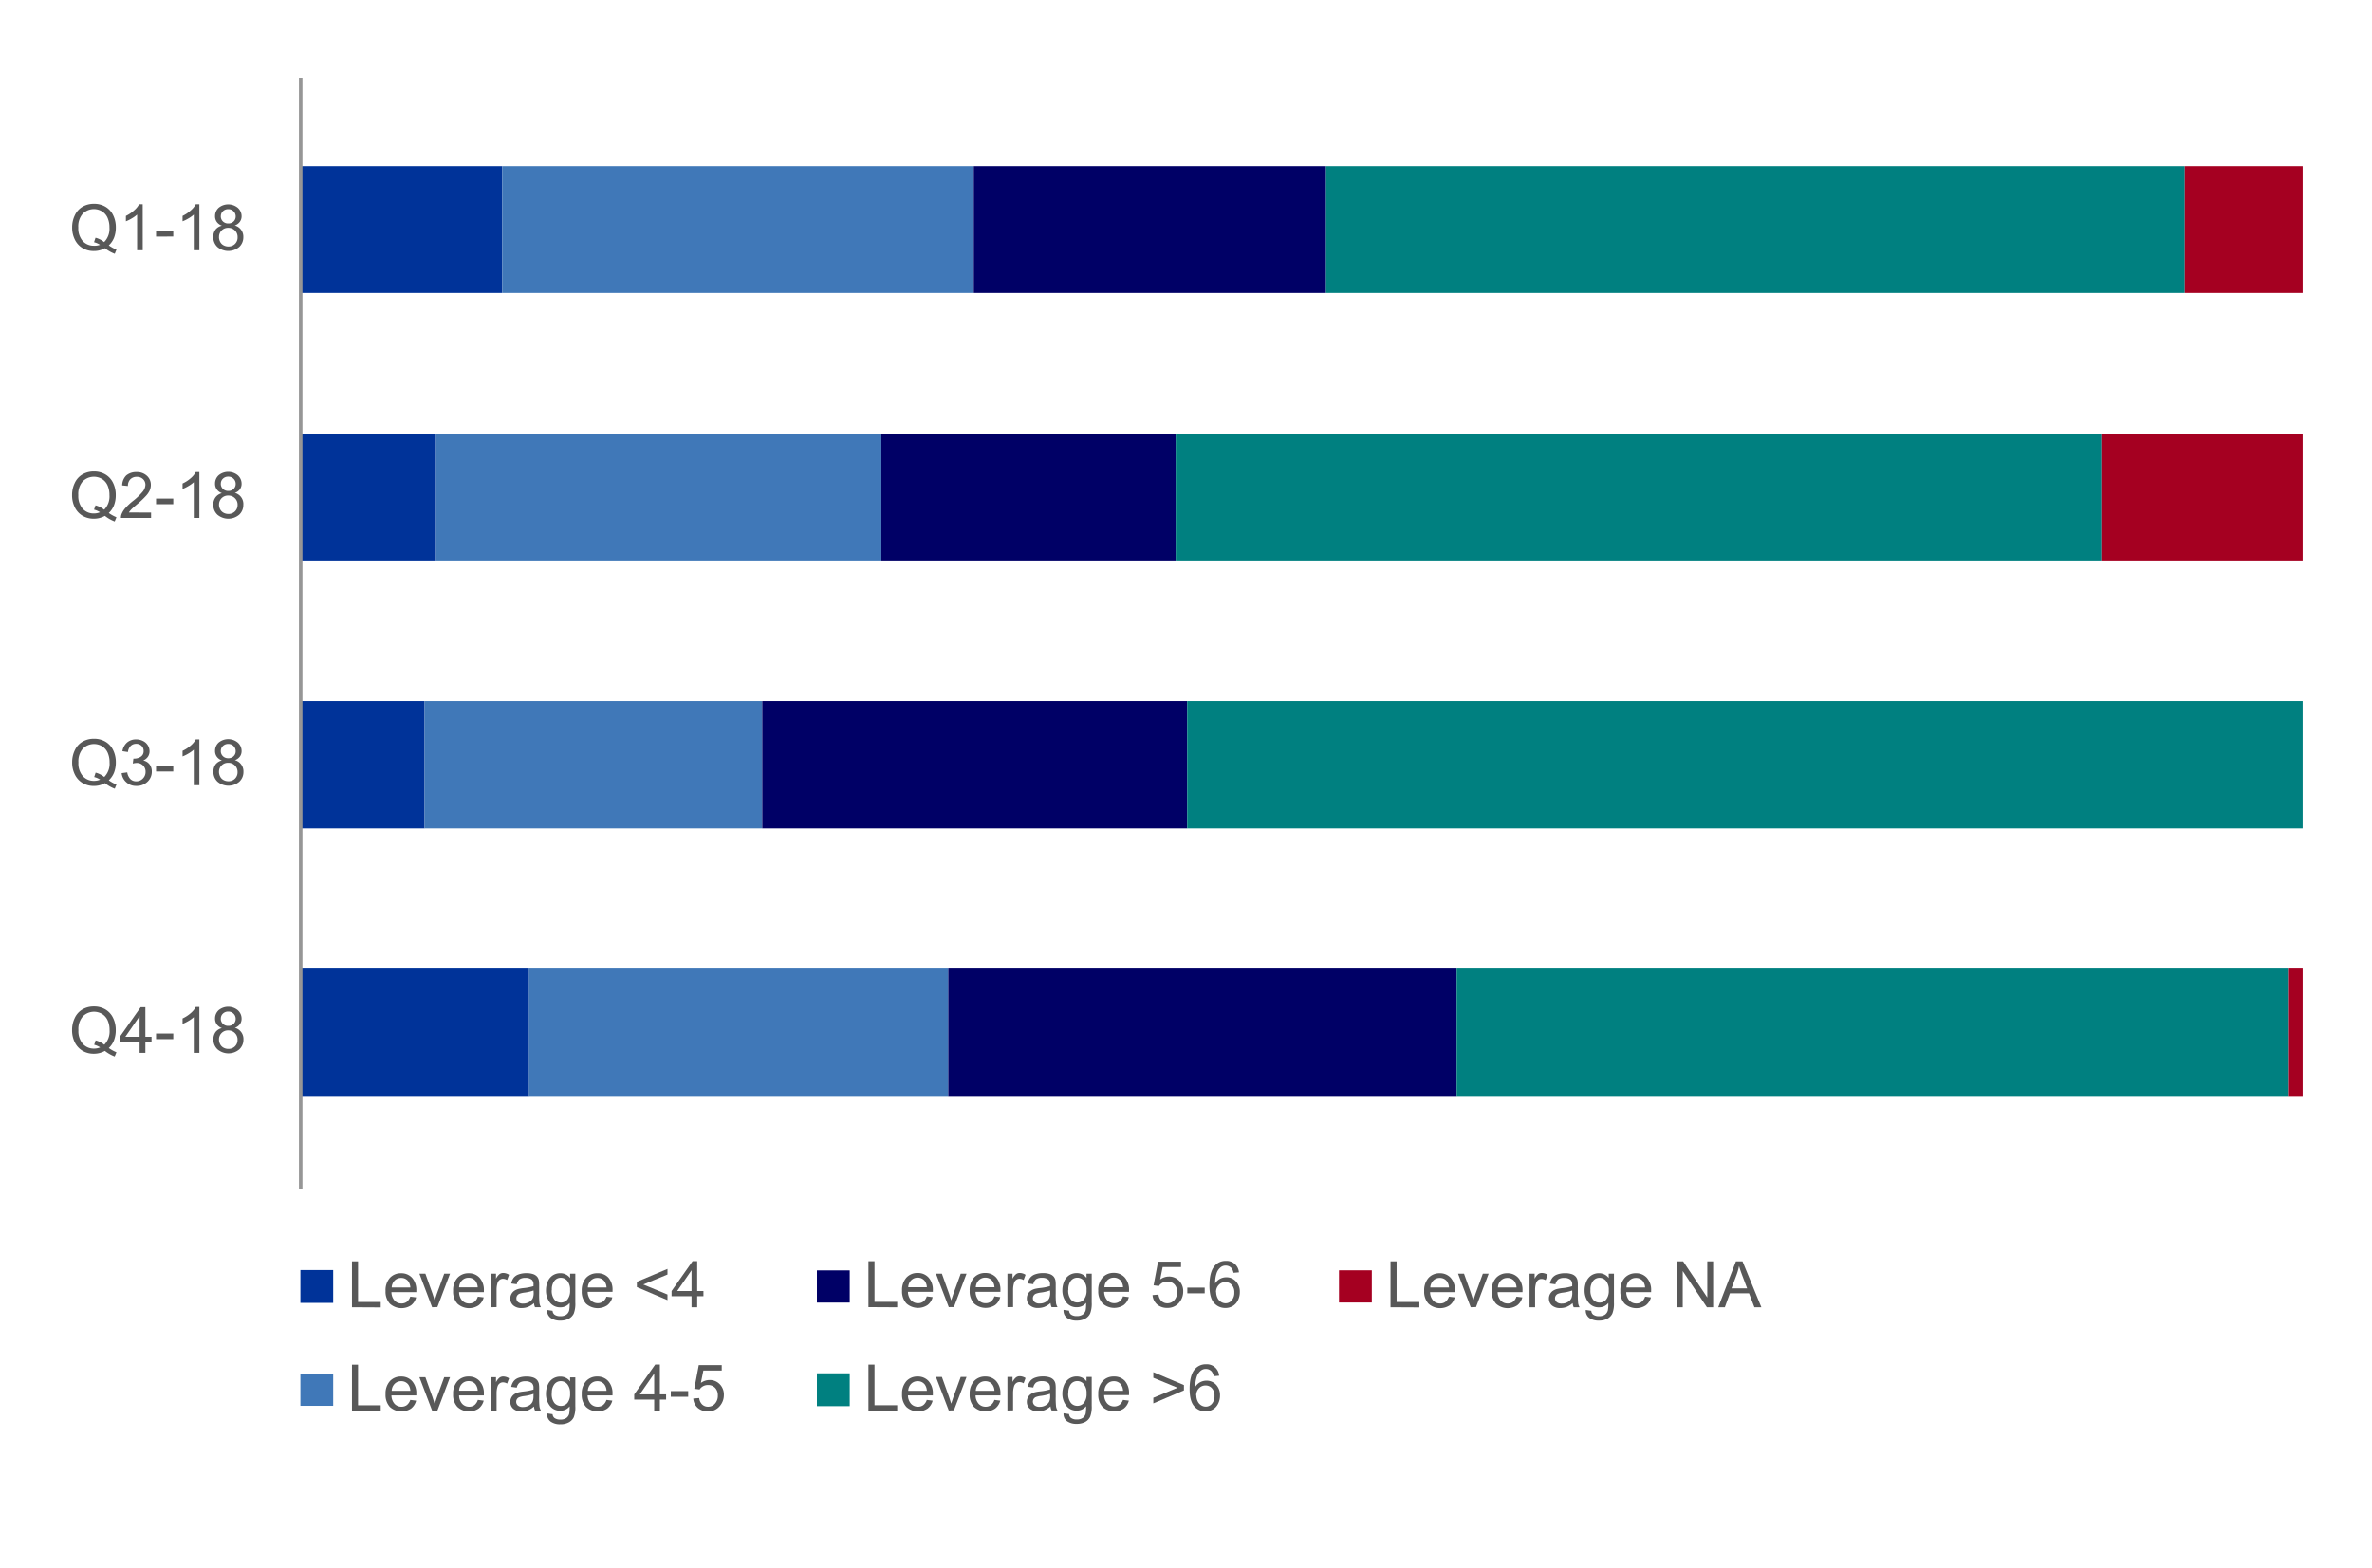 <svg xmlns="http://www.w3.org/2000/svg" viewBox="0 0 620 410"><defs><style>.a,.g{fill:#039;}.a,.c,.d,.e,.f{fill-rule:evenodd;}.b{fill:#585858;}.c,.h{fill:#4078b8;}.d,.i{fill:#006;}.e,.j{fill:teal;}.f,.k{fill:#a50021;}.l{fill:none;stroke:#969696;stroke-linejoin:round;stroke-width:0.92px;}</style></defs><title>leverage_charts</title><polygon class="a" points="78.52 332.05 87.09 332.05 87.09 340.63 78.52 340.63 78.52 332.05 78.52 332.05"/><path class="b" d="M92,341.77v-12h1.59v10.62h5.93v1.42Z"/><path class="b" d="M107.24,339l1.53.19a3.73,3.73,0,0,1-1.34,2.08,4.53,4.53,0,0,1-5.53-.44,4.61,4.61,0,0,1-1.12-3.31,4.82,4.82,0,0,1,1.13-3.42,3.84,3.84,0,0,1,2.94-1.21,3.73,3.73,0,0,1,2.86,1.19,4.73,4.73,0,0,1,1.11,3.35c0,.09,0,.22,0,.39h-6.5a3.35,3.35,0,0,0,.81,2.2,2.42,2.42,0,0,0,1.82.76,2.27,2.27,0,0,0,1.39-.43A2.84,2.84,0,0,0,107.24,339Zm-4.85-2.39h4.87a3,3,0,0,0-.56-1.65,2.27,2.27,0,0,0-1.83-.85,2.35,2.35,0,0,0-1.71.68A2.7,2.7,0,0,0,102.39,336.57Z"/><path class="b" d="M112.95,341.77,109.63,333h1.56l1.87,5.22q.3.85.56,1.76.2-.69.55-1.66l1.94-5.32h1.52l-3.3,8.72Z"/><path class="b" d="M124.9,339l1.53.19a3.73,3.73,0,0,1-1.34,2.08,4.53,4.53,0,0,1-5.53-.44,4.61,4.61,0,0,1-1.12-3.31,4.82,4.82,0,0,1,1.13-3.42,3.84,3.84,0,0,1,2.94-1.21,3.73,3.73,0,0,1,2.86,1.19,4.73,4.73,0,0,1,1.11,3.35c0,.09,0,.22,0,.39H120a3.35,3.35,0,0,0,.81,2.2,2.42,2.42,0,0,0,1.82.76,2.27,2.27,0,0,0,1.39-.43A2.84,2.84,0,0,0,124.9,339ZM120,336.57h4.87a3,3,0,0,0-.56-1.65,2.27,2.27,0,0,0-1.83-.85,2.35,2.35,0,0,0-1.71.68A2.7,2.7,0,0,0,120,336.57Z"/><path class="b" d="M128.32,341.77V333h1.33v1.32a3.61,3.61,0,0,1,.94-1.22,1.64,1.64,0,0,1,.95-.29,2.88,2.88,0,0,1,1.52.48l-.51,1.37a2.11,2.11,0,0,0-1.08-.32,1.41,1.41,0,0,0-.87.29,1.58,1.58,0,0,0-.55.81,5.76,5.76,0,0,0-.25,1.72v4.57Z"/><path class="b" d="M139.58,340.69a5.49,5.49,0,0,1-1.58,1,4.55,4.55,0,0,1-1.63.29,3.17,3.17,0,0,1-2.21-.7,2.32,2.32,0,0,1-.77-1.79,2.38,2.38,0,0,1,.29-1.17,2.41,2.41,0,0,1,.76-.85,3.61,3.61,0,0,1,1.06-.48,10.7,10.7,0,0,1,1.31-.22,13.6,13.6,0,0,0,2.64-.51q0-.3,0-.39a1.63,1.63,0,0,0-.42-1.27,2.47,2.47,0,0,0-1.68-.5,2.61,2.61,0,0,0-1.54.37,2.23,2.23,0,0,0-.73,1.29l-1.45-.2a3.58,3.58,0,0,1,.65-1.5,2.84,2.84,0,0,1,1.31-.88,5.83,5.83,0,0,1,2-.31,5.22,5.22,0,0,1,1.81.26,2.39,2.39,0,0,1,1,.66,2.33,2.33,0,0,1,.46,1,8.32,8.32,0,0,1,.07,1.36v2a20.9,20.9,0,0,0,.09,2.61,3.28,3.28,0,0,0,.37,1h-1.54A3.14,3.14,0,0,1,139.58,340.69Zm-.12-3.3a10.81,10.81,0,0,1-2.41.56,5.61,5.61,0,0,0-1.29.3,1.28,1.28,0,0,0-.58.48,1.31,1.31,0,0,0,.24,1.69,1.93,1.93,0,0,0,1.31.39,3,3,0,0,0,1.52-.37,2.3,2.3,0,0,0,1-1,3.57,3.57,0,0,0,.24-1.48Z"/><path class="b" d="M143,342.49l1.44.21a1.37,1.37,0,0,0,.5,1,2.46,2.46,0,0,0,1.5.41,2.64,2.64,0,0,0,1.59-.41,2,2,0,0,0,.76-1.15,9.45,9.45,0,0,0,.11-1.9,3,3,0,0,1-2.41,1.14,3.29,3.29,0,0,1-2.78-1.3,5,5,0,0,1-1-3.11,5.79,5.79,0,0,1,.45-2.3,3.62,3.62,0,0,1,1.31-1.63,3.54,3.54,0,0,1,2-.57,3.13,3.13,0,0,1,2.55,1.25V333h1.36v7.54a7.15,7.15,0,0,1-.41,2.89,3,3,0,0,1-1.31,1.34,4.55,4.55,0,0,1-2.21.49,4.18,4.18,0,0,1-2.52-.7A2.38,2.38,0,0,1,143,342.49Zm1.22-5.24a3.79,3.79,0,0,0,.68,2.51,2.25,2.25,0,0,0,3.42,0,3.66,3.66,0,0,0,.69-2.46,3.58,3.58,0,0,0-.71-2.42,2.2,2.2,0,0,0-1.71-.81,2.13,2.13,0,0,0-1.68.8A3.55,3.55,0,0,0,144.25,337.25Z"/><path class="b" d="M158.52,339l1.53.19a3.73,3.73,0,0,1-1.34,2.08,4.53,4.53,0,0,1-5.53-.44,4.61,4.61,0,0,1-1.12-3.31,4.82,4.82,0,0,1,1.13-3.42,3.84,3.84,0,0,1,2.94-1.21A3.73,3.73,0,0,1,159,334a4.73,4.73,0,0,1,1.11,3.35c0,.09,0,.22,0,.39h-6.5a3.35,3.35,0,0,0,.81,2.2,2.42,2.42,0,0,0,1.82.76,2.27,2.27,0,0,0,1.39-.43A2.84,2.84,0,0,0,158.52,339Zm-4.85-2.39h4.87a3,3,0,0,0-.56-1.65,2.27,2.27,0,0,0-1.83-.85,2.35,2.35,0,0,0-1.71.68A2.7,2.7,0,0,0,153.66,336.57Z"/><path class="b" d="M166.47,336.5v-1.38l8-3.37v1.47l-6.32,2.6,6.32,2.62v1.47Z"/><path class="b" d="M180.76,341.77v-2.88h-5.22v-1.36l5.49-7.8h1.21v7.8h1.63v1.36h-1.63v2.88Zm0-4.24V332.1L177,337.53Z"/><polygon class="c" points="78.52 359.13 87.09 359.13 87.09 367.54 78.52 367.54 78.52 359.13 78.52 359.13"/><path class="b" d="M92,368.79v-12h1.59v10.62h5.93v1.42Z"/><path class="b" d="M107.24,366l1.53.19a3.73,3.73,0,0,1-1.34,2.08,4.53,4.53,0,0,1-5.53-.44,4.61,4.61,0,0,1-1.12-3.31,4.82,4.82,0,0,1,1.13-3.42,3.84,3.84,0,0,1,2.94-1.21,3.73,3.73,0,0,1,2.86,1.19,4.73,4.73,0,0,1,1.11,3.35c0,.09,0,.22,0,.39h-6.5a3.35,3.35,0,0,0,.81,2.2,2.42,2.42,0,0,0,1.82.76,2.27,2.27,0,0,0,1.39-.43A2.84,2.84,0,0,0,107.24,366Zm-4.85-2.39h4.87a3,3,0,0,0-.56-1.65,2.27,2.27,0,0,0-1.83-.85,2.35,2.35,0,0,0-1.71.68A2.7,2.7,0,0,0,102.39,363.59Z"/><path class="b" d="M112.95,368.79l-3.32-8.72h1.56l1.87,5.22q.3.85.56,1.76.2-.69.55-1.66l1.94-5.32h1.52l-3.3,8.72Z"/><path class="b" d="M124.9,366l1.53.19a3.73,3.73,0,0,1-1.34,2.08,4.53,4.53,0,0,1-5.53-.44,4.61,4.61,0,0,1-1.12-3.31,4.82,4.82,0,0,1,1.13-3.42,3.84,3.84,0,0,1,2.94-1.21,3.73,3.73,0,0,1,2.86,1.19,4.73,4.73,0,0,1,1.11,3.35c0,.09,0,.22,0,.39H120a3.35,3.35,0,0,0,.81,2.2,2.42,2.42,0,0,0,1.82.76,2.27,2.27,0,0,0,1.39-.43A2.84,2.84,0,0,0,124.9,366ZM120,363.59h4.87a3,3,0,0,0-.56-1.65,2.27,2.27,0,0,0-1.83-.85,2.35,2.35,0,0,0-1.71.68A2.7,2.7,0,0,0,120,363.59Z"/><path class="b" d="M128.32,368.79v-8.72h1.33v1.32a3.61,3.61,0,0,1,.94-1.22,1.64,1.64,0,0,1,.95-.29,2.88,2.88,0,0,1,1.52.48l-.51,1.37a2.11,2.11,0,0,0-1.08-.32,1.41,1.41,0,0,0-.87.29,1.58,1.58,0,0,0-.55.81,5.76,5.76,0,0,0-.25,1.72v4.57Z"/><path class="b" d="M139.58,367.72a5.49,5.49,0,0,1-1.58,1,4.55,4.55,0,0,1-1.63.29,3.17,3.17,0,0,1-2.21-.7,2.32,2.32,0,0,1-.77-1.79,2.38,2.38,0,0,1,.29-1.17,2.41,2.41,0,0,1,.76-.85,3.61,3.61,0,0,1,1.06-.48,10.7,10.7,0,0,1,1.31-.22,13.6,13.6,0,0,0,2.64-.51q0-.3,0-.39a1.63,1.63,0,0,0-.42-1.27,2.47,2.47,0,0,0-1.68-.5,2.61,2.61,0,0,0-1.54.37,2.23,2.23,0,0,0-.73,1.29l-1.45-.2a3.58,3.58,0,0,1,.65-1.5,2.84,2.84,0,0,1,1.31-.88,5.83,5.83,0,0,1,2-.31,5.22,5.22,0,0,1,1.81.26,2.39,2.39,0,0,1,1,.66,2.33,2.33,0,0,1,.46,1,8.32,8.32,0,0,1,.07,1.36v2a20.9,20.9,0,0,0,.09,2.61,3.28,3.28,0,0,0,.37,1h-1.54A3.14,3.14,0,0,1,139.58,367.72Zm-.12-3.3A10.81,10.81,0,0,1,137,365a5.61,5.61,0,0,0-1.29.3,1.28,1.28,0,0,0-.58.48,1.31,1.31,0,0,0,.24,1.69,1.93,1.93,0,0,0,1.31.39,3,3,0,0,0,1.52-.37,2.3,2.3,0,0,0,1-1,3.57,3.57,0,0,0,.24-1.48Z"/><path class="b" d="M143,369.52l1.44.21a1.37,1.37,0,0,0,.5,1,2.46,2.46,0,0,0,1.5.41,2.64,2.64,0,0,0,1.59-.41,2,2,0,0,0,.76-1.15,9.45,9.45,0,0,0,.11-1.9,3,3,0,0,1-2.41,1.14,3.29,3.29,0,0,1-2.78-1.3,5,5,0,0,1-1-3.11,5.79,5.79,0,0,1,.45-2.3,3.62,3.62,0,0,1,1.31-1.63,3.54,3.54,0,0,1,2-.57,3.13,3.13,0,0,1,2.55,1.25v-1.05h1.36v7.54a7.15,7.15,0,0,1-.41,2.89,3,3,0,0,1-1.31,1.34,4.55,4.55,0,0,1-2.21.49,4.18,4.18,0,0,1-2.52-.7A2.38,2.38,0,0,1,143,369.52Zm1.22-5.24a3.79,3.79,0,0,0,.68,2.51,2.25,2.25,0,0,0,3.42,0,3.66,3.66,0,0,0,.69-2.46,3.58,3.58,0,0,0-.71-2.42,2.2,2.2,0,0,0-1.71-.81,2.13,2.13,0,0,0-1.68.8A3.55,3.55,0,0,0,144.25,364.28Z"/><path class="b" d="M158.52,366l1.53.19a3.73,3.73,0,0,1-1.34,2.08,4.53,4.53,0,0,1-5.53-.44,4.61,4.61,0,0,1-1.12-3.31,4.82,4.82,0,0,1,1.13-3.42,3.84,3.84,0,0,1,2.94-1.21,3.73,3.73,0,0,1,2.86,1.19,4.73,4.73,0,0,1,1.11,3.35c0,.09,0,.22,0,.39h-6.5a3.35,3.35,0,0,0,.81,2.2,2.42,2.42,0,0,0,1.82.76,2.27,2.27,0,0,0,1.39-.43A2.84,2.84,0,0,0,158.52,366Zm-4.85-2.39h4.87a3,3,0,0,0-.56-1.65,2.27,2.27,0,0,0-1.83-.85,2.35,2.35,0,0,0-1.71.68A2.7,2.7,0,0,0,153.66,363.59Z"/><path class="b" d="M171,368.79v-2.88h-5.22v-1.36l5.49-7.8h1.21v7.8h1.63v1.36h-1.63v2.88Zm0-4.24v-5.43l-3.77,5.43Z"/><path class="b" d="M175.34,365.18v-1.49h4.54v1.49Z"/><path class="b" d="M181.21,365.64l1.55-.13a2.78,2.78,0,0,0,.8,1.7,2.17,2.17,0,0,0,1.52.57,2.36,2.36,0,0,0,1.81-.81,3,3,0,0,0,.74-2.13,2.74,2.74,0,0,0-.71-2,2.48,2.48,0,0,0-1.86-.73,2.57,2.57,0,0,0-1.29.32,2.5,2.5,0,0,0-.9.84l-1.39-.18,1.17-6.18h6v1.41h-4.8l-.65,3.24a3.92,3.92,0,0,1,2.27-.76,3.6,3.6,0,0,1,2.66,1.09,3.82,3.82,0,0,1,1.08,2.81,4.38,4.38,0,0,1-1,2.83,3.82,3.82,0,0,1-3.16,1.46,3.9,3.9,0,0,1-2.68-.92A3.59,3.59,0,0,1,181.21,365.64Z"/><polygon class="d" points="213.53 332.14 222.11 332.14 222.11 340.55 213.53 340.55 213.53 332.14 213.53 332.14"/><path class="b" d="M227,341.74v-12h1.59v10.62h5.93v1.42Z"/><path class="b" d="M242.25,338.93l1.53.19a3.73,3.73,0,0,1-1.34,2.08,4.53,4.53,0,0,1-5.53-.44,4.61,4.61,0,0,1-1.12-3.31,4.82,4.82,0,0,1,1.13-3.42,3.84,3.84,0,0,1,2.94-1.21,3.73,3.73,0,0,1,2.86,1.19,4.73,4.73,0,0,1,1.11,3.35c0,.09,0,.22,0,.39h-6.5a3.35,3.35,0,0,0,.81,2.2,2.42,2.42,0,0,0,1.82.76,2.27,2.27,0,0,0,1.39-.43A2.84,2.84,0,0,0,242.25,338.93Zm-4.85-2.39h4.87a3,3,0,0,0-.56-1.65,2.27,2.27,0,0,0-1.83-.85,2.35,2.35,0,0,0-1.71.68A2.7,2.7,0,0,0,237.4,336.54Z"/><path class="b" d="M248,341.74,244.64,333h1.56l1.87,5.22q.3.85.56,1.76.2-.69.55-1.66l1.94-5.32h1.52l-3.3,8.72Z"/><path class="b" d="M259.92,338.93l1.53.19a3.73,3.73,0,0,1-1.34,2.08,4.53,4.53,0,0,1-5.53-.44,4.61,4.61,0,0,1-1.12-3.31,4.82,4.82,0,0,1,1.13-3.42,3.84,3.84,0,0,1,2.94-1.21,3.73,3.73,0,0,1,2.86,1.19,4.73,4.73,0,0,1,1.11,3.35c0,.09,0,.22,0,.39H255a3.35,3.35,0,0,0,.81,2.2,2.42,2.42,0,0,0,1.82.76,2.27,2.27,0,0,0,1.39-.43A2.84,2.84,0,0,0,259.92,338.93Zm-4.85-2.39h4.87a3,3,0,0,0-.56-1.65,2.27,2.27,0,0,0-1.83-.85,2.35,2.35,0,0,0-1.71.68A2.7,2.7,0,0,0,255.06,336.54Z"/><path class="b" d="M263.33,341.74V333h1.33v1.32a3.61,3.61,0,0,1,.94-1.22,1.64,1.64,0,0,1,.95-.29,2.88,2.88,0,0,1,1.52.48l-.51,1.37a2.11,2.11,0,0,0-1.08-.32,1.41,1.41,0,0,0-.87.29,1.58,1.58,0,0,0-.55.81,5.76,5.76,0,0,0-.25,1.72v4.57Z"/><path class="b" d="M274.59,340.67a5.52,5.52,0,0,1-1.58,1,4.55,4.55,0,0,1-1.63.29,3.17,3.17,0,0,1-2.21-.7,2.32,2.32,0,0,1-.77-1.79,2.38,2.38,0,0,1,.29-1.17,2.41,2.41,0,0,1,.76-.85,3.61,3.61,0,0,1,1.06-.48,10.7,10.7,0,0,1,1.31-.22,13.56,13.56,0,0,0,2.64-.51c0-.2,0-.33,0-.39a1.63,1.63,0,0,0-.42-1.27,2.47,2.47,0,0,0-1.68-.5,2.61,2.61,0,0,0-1.54.37,2.23,2.23,0,0,0-.73,1.29l-1.45-.2a3.58,3.58,0,0,1,.65-1.5,2.84,2.84,0,0,1,1.31-.88,5.83,5.83,0,0,1,2-.31,5.23,5.23,0,0,1,1.82.26,2.38,2.38,0,0,1,1,.66,2.31,2.31,0,0,1,.46,1,8.36,8.36,0,0,1,.07,1.36v2a21.09,21.09,0,0,0,.09,2.61,3.25,3.25,0,0,0,.38,1h-1.54A3.09,3.09,0,0,1,274.59,340.67Zm-.12-3.3a10.78,10.78,0,0,1-2.41.56,5.61,5.61,0,0,0-1.29.3,1.28,1.28,0,0,0-.58.48,1.31,1.31,0,0,0,.24,1.69,1.93,1.93,0,0,0,1.31.39,3,3,0,0,0,1.52-.37,2.31,2.31,0,0,0,1-1,3.58,3.58,0,0,0,.24-1.48Z"/><path class="b" d="M278,342.46l1.44.21a1.36,1.36,0,0,0,.5,1,2.46,2.46,0,0,0,1.5.41,2.64,2.64,0,0,0,1.58-.41,2,2,0,0,0,.76-1.15,9.54,9.54,0,0,0,.11-1.9,3,3,0,0,1-2.42,1.14,3.29,3.29,0,0,1-2.78-1.3,5,5,0,0,1-1-3.11,5.78,5.78,0,0,1,.45-2.3,3.61,3.61,0,0,1,1.31-1.63,3.54,3.54,0,0,1,2-.57,3.13,3.13,0,0,1,2.55,1.25V333h1.36v7.54a7.15,7.15,0,0,1-.42,2.89,3,3,0,0,1-1.31,1.34,4.55,4.55,0,0,1-2.21.49,4.18,4.18,0,0,1-2.52-.7A2.37,2.37,0,0,1,278,342.46Zm1.22-5.24a3.79,3.79,0,0,0,.68,2.51,2.16,2.16,0,0,0,1.71.79,2.19,2.19,0,0,0,1.71-.78,3.66,3.66,0,0,0,.69-2.46,3.58,3.58,0,0,0-.71-2.42,2.2,2.2,0,0,0-1.71-.81,2.13,2.13,0,0,0-1.68.8A3.55,3.55,0,0,0,279.26,337.22Z"/><path class="b" d="M293.53,338.93l1.53.19a3.73,3.73,0,0,1-1.34,2.08,4.53,4.53,0,0,1-5.53-.44,4.6,4.6,0,0,1-1.12-3.31A4.82,4.82,0,0,1,288.2,334a3.84,3.84,0,0,1,2.94-1.21A3.73,3.73,0,0,1,294,334a4.73,4.73,0,0,1,1.11,3.35c0,.09,0,.22,0,.39h-6.5a3.35,3.35,0,0,0,.81,2.2,2.42,2.42,0,0,0,1.82.76,2.26,2.26,0,0,0,1.39-.43A2.84,2.84,0,0,0,293.53,338.93Zm-4.85-2.39h4.87a3,3,0,0,0-.56-1.65,2.27,2.27,0,0,0-1.83-.85,2.35,2.35,0,0,0-1.71.68A2.7,2.7,0,0,0,288.68,336.54Z"/><path class="b" d="M301.26,338.59l1.55-.13a2.78,2.78,0,0,0,.8,1.7,2.17,2.17,0,0,0,1.52.57,2.36,2.36,0,0,0,1.81-.81,3,3,0,0,0,.74-2.13,2.74,2.74,0,0,0-.71-2,2.48,2.48,0,0,0-1.86-.73,2.58,2.58,0,0,0-1.29.32,2.5,2.5,0,0,0-.9.84l-1.39-.18,1.17-6.18h6v1.41h-4.8l-.65,3.24a3.92,3.92,0,0,1,2.28-.76,3.6,3.6,0,0,1,2.66,1.09,3.81,3.81,0,0,1,1.08,2.81,4.39,4.39,0,0,1-1,2.83,3.82,3.82,0,0,1-3.16,1.46,3.9,3.9,0,0,1-2.68-.92A3.59,3.59,0,0,1,301.26,338.59Z"/><path class="b" d="M310.35,338.13v-1.49h4.54v1.49Z"/><path class="b" d="M323.89,332.65l-1.47.12a2.79,2.79,0,0,0-.56-1.26,2,2,0,0,0-1.48-.63,2,2,0,0,0-1.24.39,3.36,3.36,0,0,0-1.1,1.49,7.75,7.75,0,0,0-.42,2.78,3.42,3.42,0,0,1,1.31-1.21,3.5,3.5,0,0,1,1.62-.39,3.35,3.35,0,0,1,2.52,1.09,3.91,3.91,0,0,1,1,2.81,4.62,4.62,0,0,1-.49,2.11,3.56,3.56,0,0,1-1.34,1.49,3.66,3.66,0,0,1-1.94.52,3.79,3.79,0,0,1-3-1.36q-1.17-1.36-1.17-4.48,0-3.49,1.29-5.08a3.71,3.71,0,0,1,3-1.38,3.22,3.22,0,0,1,3.42,3Zm-6,5.19a3.42,3.42,0,0,0,.33,1.46,2.41,2.41,0,0,0,.91,1.06,2.27,2.27,0,0,0,1.22.37,2.09,2.09,0,0,0,1.61-.76,3,3,0,0,0,.67-2.05,2.78,2.78,0,0,0-.67-2,2.18,2.18,0,0,0-1.68-.72,2.28,2.28,0,0,0-1.7.72A2.59,2.59,0,0,0,317.85,337.84Z"/><polygon class="e" points="213.53 359.05 222.11 359.05 222.11 367.63 213.53 367.63 213.53 359.05 213.53 359.05"/><path class="b" d="M227,368.77v-12h1.59v10.62h5.93v1.42Z"/><path class="b" d="M242.25,366l1.53.19a3.73,3.73,0,0,1-1.34,2.08,4.53,4.53,0,0,1-5.53-.44,4.61,4.61,0,0,1-1.12-3.31,4.82,4.82,0,0,1,1.13-3.42,3.84,3.84,0,0,1,2.94-1.21,3.73,3.73,0,0,1,2.86,1.19,4.73,4.73,0,0,1,1.11,3.35c0,.09,0,.22,0,.39h-6.5a3.35,3.35,0,0,0,.81,2.2,2.42,2.42,0,0,0,1.82.76,2.27,2.27,0,0,0,1.39-.43A2.84,2.84,0,0,0,242.25,366Zm-4.85-2.39h4.87a3,3,0,0,0-.56-1.65,2.27,2.27,0,0,0-1.83-.85,2.35,2.35,0,0,0-1.71.68A2.7,2.7,0,0,0,237.4,363.57Z"/><path class="b" d="M248,368.77,244.64,360h1.56l1.87,5.22q.3.85.56,1.76.2-.69.55-1.66l1.94-5.32h1.52l-3.3,8.72Z"/><path class="b" d="M259.92,366l1.53.19a3.73,3.73,0,0,1-1.34,2.08,4.53,4.53,0,0,1-5.53-.44,4.61,4.61,0,0,1-1.12-3.31,4.82,4.82,0,0,1,1.13-3.42,3.84,3.84,0,0,1,2.94-1.21,3.73,3.73,0,0,1,2.86,1.19,4.73,4.73,0,0,1,1.11,3.35c0,.09,0,.22,0,.39H255a3.35,3.35,0,0,0,.81,2.2,2.42,2.42,0,0,0,1.82.76,2.27,2.27,0,0,0,1.39-.43A2.84,2.84,0,0,0,259.92,366Zm-4.85-2.39h4.87a3,3,0,0,0-.56-1.65,2.27,2.27,0,0,0-1.83-.85,2.35,2.35,0,0,0-1.71.68A2.7,2.7,0,0,0,255.06,363.57Z"/><path class="b" d="M263.33,368.77V360h1.33v1.32a3.61,3.61,0,0,1,.94-1.22,1.64,1.64,0,0,1,.95-.29,2.88,2.88,0,0,1,1.52.48l-.51,1.37a2.11,2.11,0,0,0-1.08-.32,1.41,1.41,0,0,0-.87.29,1.58,1.58,0,0,0-.55.81,5.76,5.76,0,0,0-.25,1.72v4.57Z"/><path class="b" d="M274.59,367.69a5.52,5.52,0,0,1-1.58,1,4.55,4.55,0,0,1-1.63.29,3.17,3.17,0,0,1-2.21-.7,2.32,2.32,0,0,1-.77-1.79,2.38,2.38,0,0,1,.29-1.17,2.41,2.41,0,0,1,.76-.85,3.61,3.61,0,0,1,1.06-.48,10.7,10.7,0,0,1,1.31-.22,13.56,13.56,0,0,0,2.64-.51c0-.2,0-.33,0-.39a1.63,1.63,0,0,0-.42-1.27,2.47,2.47,0,0,0-1.68-.5,2.61,2.61,0,0,0-1.54.37,2.23,2.23,0,0,0-.73,1.29l-1.45-.2a3.58,3.58,0,0,1,.65-1.5,2.84,2.84,0,0,1,1.31-.88,5.83,5.83,0,0,1,2-.31,5.23,5.23,0,0,1,1.82.26,2.38,2.38,0,0,1,1,.66,2.31,2.31,0,0,1,.46,1,8.36,8.36,0,0,1,.07,1.36v2a21.09,21.09,0,0,0,.09,2.61,3.25,3.25,0,0,0,.38,1h-1.54A3.09,3.09,0,0,1,274.59,367.69Zm-.12-3.3a10.78,10.78,0,0,1-2.41.56,5.61,5.61,0,0,0-1.29.3,1.28,1.28,0,0,0-.58.48,1.31,1.31,0,0,0,.24,1.69,1.93,1.93,0,0,0,1.31.39,3,3,0,0,0,1.52-.37,2.31,2.31,0,0,0,1-1,3.58,3.58,0,0,0,.24-1.48Z"/><path class="b" d="M278,369.49l1.44.21a1.36,1.36,0,0,0,.5,1,2.46,2.46,0,0,0,1.5.41,2.64,2.64,0,0,0,1.58-.41,2,2,0,0,0,.76-1.15,9.54,9.54,0,0,0,.11-1.9,3,3,0,0,1-2.42,1.14,3.29,3.29,0,0,1-2.78-1.3,5,5,0,0,1-1-3.11,5.78,5.78,0,0,1,.45-2.3,3.61,3.61,0,0,1,1.31-1.63,3.54,3.54,0,0,1,2-.57,3.13,3.13,0,0,1,2.55,1.25V360h1.36v7.54a7.15,7.15,0,0,1-.42,2.89,3,3,0,0,1-1.31,1.34,4.55,4.55,0,0,1-2.21.49,4.18,4.18,0,0,1-2.52-.7A2.37,2.37,0,0,1,278,369.49Zm1.22-5.24a3.79,3.79,0,0,0,.68,2.51,2.16,2.16,0,0,0,1.71.79,2.19,2.19,0,0,0,1.71-.78,3.66,3.66,0,0,0,.69-2.46,3.58,3.58,0,0,0-.71-2.42,2.2,2.2,0,0,0-1.71-.81,2.13,2.13,0,0,0-1.68.8A3.55,3.55,0,0,0,279.26,364.25Z"/><path class="b" d="M293.53,366l1.53.19a3.73,3.73,0,0,1-1.34,2.08,4.53,4.53,0,0,1-5.53-.44,4.6,4.6,0,0,1-1.12-3.31,4.82,4.82,0,0,1,1.13-3.42,3.84,3.84,0,0,1,2.94-1.21A3.73,3.73,0,0,1,294,361a4.73,4.73,0,0,1,1.11,3.35c0,.09,0,.22,0,.39h-6.5a3.35,3.35,0,0,0,.81,2.2,2.42,2.42,0,0,0,1.82.76,2.26,2.26,0,0,0,1.39-.43A2.84,2.84,0,0,0,293.53,366Zm-4.85-2.39h4.87a3,3,0,0,0-.56-1.65,2.27,2.27,0,0,0-1.83-.85,2.35,2.35,0,0,0-1.71.68A2.7,2.7,0,0,0,288.68,363.57Z"/><path class="b" d="M309.46,363.5l-8,3.41v-1.47l6.32-2.62-6.32-2.6v-1.47l8,3.37Z"/><path class="b" d="M318.71,359.68l-1.47.12a2.79,2.79,0,0,0-.56-1.26,2,2,0,0,0-1.48-.63,2,2,0,0,0-1.24.39,3.36,3.36,0,0,0-1.1,1.49,7.75,7.75,0,0,0-.42,2.78,3.42,3.42,0,0,1,1.31-1.21,3.5,3.5,0,0,1,1.62-.39,3.35,3.35,0,0,1,2.52,1.09,3.91,3.91,0,0,1,1,2.81,4.62,4.62,0,0,1-.49,2.11,3.56,3.56,0,0,1-1.34,1.49,3.66,3.66,0,0,1-1.94.52,3.79,3.79,0,0,1-3-1.36q-1.17-1.36-1.17-4.48,0-3.49,1.29-5.08a3.71,3.71,0,0,1,3-1.38,3.22,3.22,0,0,1,3.42,3Zm-6,5.19a3.42,3.42,0,0,0,.33,1.46,2.41,2.41,0,0,0,.91,1.06,2.27,2.27,0,0,0,1.22.37,2.09,2.09,0,0,0,1.61-.76,3,3,0,0,0,.67-2.05,2.78,2.78,0,0,0-.67-2,2.18,2.18,0,0,0-1.68-.72,2.28,2.28,0,0,0-1.7.72A2.59,2.59,0,0,0,312.67,364.87Z"/><polygon class="f" points="349.99 332.12 358.57 332.12 358.57 340.53 349.99 340.53 349.99 332.12 349.99 332.12"/><path class="b" d="M363.46,341.77v-12h1.59v10.62H371v1.42Z"/><path class="b" d="M378.72,339l1.53.19a3.73,3.73,0,0,1-1.34,2.08,4.53,4.53,0,0,1-5.53-.44,4.6,4.6,0,0,1-1.12-3.31,4.82,4.82,0,0,1,1.13-3.42,3.84,3.84,0,0,1,2.94-1.21,3.73,3.73,0,0,1,2.86,1.19,4.73,4.73,0,0,1,1.11,3.35c0,.09,0,.22,0,.39h-6.5a3.35,3.35,0,0,0,.81,2.2,2.42,2.42,0,0,0,1.82.76,2.26,2.26,0,0,0,1.39-.43A2.84,2.84,0,0,0,378.72,339Zm-4.85-2.39h4.87a3,3,0,0,0-.56-1.65,2.27,2.27,0,0,0-1.83-.85,2.35,2.35,0,0,0-1.71.68A2.7,2.7,0,0,0,373.86,336.57Z"/><path class="b" d="M384.42,341.77,381.11,333h1.56l1.87,5.22q.3.85.56,1.76.2-.69.55-1.66l1.94-5.32h1.52l-3.3,8.72Z"/><path class="b" d="M396.38,339l1.53.19a3.73,3.73,0,0,1-1.34,2.08,4.53,4.53,0,0,1-5.53-.44,4.6,4.6,0,0,1-1.12-3.31,4.82,4.82,0,0,1,1.13-3.42,3.84,3.84,0,0,1,2.94-1.21,3.73,3.73,0,0,1,2.86,1.19,4.73,4.73,0,0,1,1.11,3.35c0,.09,0,.22,0,.39h-6.5a3.35,3.35,0,0,0,.81,2.2,2.42,2.42,0,0,0,1.82.76,2.26,2.26,0,0,0,1.39-.43A2.84,2.84,0,0,0,396.38,339Zm-4.85-2.39h4.87a3,3,0,0,0-.56-1.65,2.27,2.27,0,0,0-1.83-.85,2.35,2.35,0,0,0-1.71.68A2.7,2.7,0,0,0,391.53,336.57Z"/><path class="b" d="M399.8,341.77V333h1.33v1.32a3.62,3.62,0,0,1,.94-1.22,1.64,1.64,0,0,1,.95-.29,2.88,2.88,0,0,1,1.52.48L404,334.7a2.11,2.11,0,0,0-1.08-.32,1.41,1.41,0,0,0-.87.29,1.58,1.58,0,0,0-.55.81,5.73,5.73,0,0,0-.25,1.72v4.57Z"/><path class="b" d="M411.06,340.69a5.5,5.5,0,0,1-1.58,1,4.56,4.56,0,0,1-1.63.29,3.17,3.17,0,0,1-2.21-.7,2.32,2.32,0,0,1-.77-1.79,2.38,2.38,0,0,1,.29-1.17,2.42,2.42,0,0,1,.76-.85A3.6,3.6,0,0,1,407,337a10.68,10.68,0,0,1,1.31-.22,13.59,13.59,0,0,0,2.64-.51q0-.3,0-.39a1.63,1.63,0,0,0-.42-1.27,2.48,2.48,0,0,0-1.68-.5,2.61,2.61,0,0,0-1.54.37,2.23,2.23,0,0,0-.74,1.29l-1.45-.2a3.59,3.59,0,0,1,.65-1.5,2.84,2.84,0,0,1,1.31-.88,5.83,5.83,0,0,1,2-.31,5.22,5.22,0,0,1,1.81.26,2.38,2.38,0,0,1,1,.66,2.31,2.31,0,0,1,.46,1,8.25,8.25,0,0,1,.07,1.36v2a20.8,20.8,0,0,0,.09,2.61,3.27,3.27,0,0,0,.37,1h-1.54A3.11,3.11,0,0,1,411.06,340.69Zm-.12-3.3a10.79,10.79,0,0,1-2.41.56,5.62,5.62,0,0,0-1.29.3,1.29,1.29,0,0,0-.58.48,1.31,1.31,0,0,0,.24,1.69,1.93,1.93,0,0,0,1.31.39,3,3,0,0,0,1.52-.37,2.31,2.31,0,0,0,1-1,3.58,3.58,0,0,0,.24-1.48Z"/><path class="b" d="M414.5,342.49l1.44.21a1.36,1.36,0,0,0,.5,1,2.46,2.46,0,0,0,1.5.41,2.64,2.64,0,0,0,1.58-.41,2,2,0,0,0,.76-1.15,9.54,9.54,0,0,0,.11-1.9,3,3,0,0,1-2.42,1.14,3.29,3.29,0,0,1-2.78-1.3,5,5,0,0,1-1-3.11,5.78,5.78,0,0,1,.45-2.3,3.61,3.61,0,0,1,1.31-1.63,3.54,3.54,0,0,1,2-.57,3.13,3.13,0,0,1,2.55,1.25V333h1.36v7.54a7.15,7.15,0,0,1-.42,2.89,3,3,0,0,1-1.31,1.34,4.55,4.55,0,0,1-2.21.49,4.18,4.18,0,0,1-2.52-.7A2.37,2.37,0,0,1,414.5,342.49Zm1.22-5.24a3.79,3.79,0,0,0,.68,2.51,2.16,2.16,0,0,0,1.71.79,2.19,2.19,0,0,0,1.71-.78,3.66,3.66,0,0,0,.69-2.46,3.58,3.58,0,0,0-.71-2.42,2.2,2.2,0,0,0-1.71-.81,2.13,2.13,0,0,0-1.68.8A3.55,3.55,0,0,0,415.72,337.25Z"/><path class="b" d="M430,339l1.53.19a3.73,3.73,0,0,1-1.34,2.08,4.53,4.53,0,0,1-5.53-.44,4.6,4.6,0,0,1-1.12-3.31,4.82,4.82,0,0,1,1.13-3.42,3.84,3.84,0,0,1,2.94-1.21,3.73,3.73,0,0,1,2.86,1.19,4.73,4.73,0,0,1,1.11,3.35c0,.09,0,.22,0,.39h-6.5a3.35,3.35,0,0,0,.81,2.2,2.42,2.42,0,0,0,1.82.76,2.26,2.26,0,0,0,1.39-.43A2.84,2.84,0,0,0,430,339Zm-4.85-2.39H430a3,3,0,0,0-.56-1.65,2.27,2.27,0,0,0-1.83-.85,2.35,2.35,0,0,0-1.71.68A2.7,2.7,0,0,0,425.14,336.57Z"/><path class="b" d="M438.31,341.77v-12h1.63l6.32,9.45v-9.45h1.53v12h-1.63l-6.32-9.46v9.46Z"/><path class="b" d="M449.12,341.77l4.62-12h1.72l4.93,12h-1.82l-1.4-3.65h-5l-1.32,3.65Zm3.47-4.94h4.08l-1.26-3.33q-.57-1.52-.85-2.5a15.39,15.39,0,0,1-.65,2.3Z"/><path class="b" d="M28.44,64.15a9.67,9.67,0,0,0,2,1.11L30,66.35a9.29,9.29,0,0,1-2.56-1.46,5.9,5.9,0,0,1-2.93.74,5.65,5.65,0,0,1-2.94-.78,5.22,5.22,0,0,1-2-2.2,7,7,0,0,1-.71-3.19,7.15,7.15,0,0,1,.72-3.21,5,5,0,0,1,2-2.2,5.85,5.85,0,0,1,3-.76,5.73,5.73,0,0,1,3,.78,5.13,5.13,0,0,1,2,2.2,7.1,7.1,0,0,1,.7,3.18,7.39,7.39,0,0,1-.45,2.65A5.55,5.55,0,0,1,28.44,64.15Zm-3.47-2a5.84,5.84,0,0,1,2.25,1.14,4.91,4.91,0,0,0,1.39-3.81,6.05,6.05,0,0,0-.49-2.53,3.78,3.78,0,0,0-1.44-1.68,4.12,4.12,0,0,0-5.05.61,5,5,0,0,0-1.16,3.61A5.07,5.07,0,0,0,21.61,63a3.83,3.83,0,0,0,2.94,1.24A4,4,0,0,0,26.14,64a5.12,5.12,0,0,0-1.56-.68Z"/><path class="b" d="M37.31,65.42H35.84V56.1a7.55,7.55,0,0,1-1.39,1,9.78,9.78,0,0,1-1.54.76V56.45A8.82,8.82,0,0,0,35.06,55a5.5,5.5,0,0,0,1.3-1.59h.94Z"/><path class="b" d="M40.79,61.85V60.37h4.5v1.47Z"/><path class="b" d="M52.11,65.42H50.65V56.1a7.55,7.55,0,0,1-1.39,1,9.78,9.78,0,0,1-1.54.76V56.45A8.82,8.82,0,0,0,49.87,55a5.5,5.5,0,0,0,1.3-1.59h.94Z"/><path class="b" d="M58,59a2.76,2.76,0,0,1-1.35-1,2.49,2.49,0,0,1-.44-1.48,2.89,2.89,0,0,1,.94-2.19,3.94,3.94,0,0,1,5,0,2.93,2.93,0,0,1,1,2.21A2.43,2.43,0,0,1,62.68,58a2.74,2.74,0,0,1-1.32.95A3,3,0,0,1,63.6,62a3.43,3.43,0,0,1-1.08,2.57,4.41,4.41,0,0,1-5.69,0A3.48,3.48,0,0,1,55.75,62,3.15,3.15,0,0,1,56.34,60,3,3,0,0,1,58,59Zm-.76,3a2.65,2.65,0,0,0,.3,1.21,2.09,2.09,0,0,0,.88.91,2.58,2.58,0,0,0,1.26.32,2.36,2.36,0,0,0,1.73-.67A2.31,2.31,0,0,0,62.1,62a2.35,2.35,0,0,0-.7-1.75,2.41,2.41,0,0,0-1.76-.69A2.33,2.33,0,0,0,57.25,62Zm.47-5.5a1.86,1.86,0,0,0,.54,1.38,1.93,1.93,0,0,0,1.42.54,1.89,1.89,0,0,0,1.39-.53,1.76,1.76,0,0,0,.54-1.3,1.82,1.82,0,0,0-.56-1.35,1.9,1.9,0,0,0-1.39-.55,1.92,1.92,0,0,0-1.39.54A1.73,1.73,0,0,0,57.72,56.48Z"/><polygon class="g" points="78.68 43.45 131.3 43.45 131.3 76.59 78.68 76.59 78.68 43.45 78.68 43.45"/><polygon class="h" points="131.3 43.45 254.52 43.45 254.52 76.59 131.3 76.59 131.3 43.45 131.3 43.45"/><polygon class="i" points="254.52 43.45 346.61 43.45 346.61 76.59 254.52 76.59 254.52 43.45 254.52 43.45"/><polygon class="j" points="346.61 43.45 571.08 43.45 571.08 76.59 346.61 76.59 346.61 43.45 346.61 43.45"/><polygon class="k" points="571.08 43.45 601.88 43.45 601.88 76.59 571.08 76.59 571.08 43.45 571.08 43.45"/><path class="b" d="M28.44,134.12a9.67,9.67,0,0,0,2,1.11l-.46,1.1a9.29,9.29,0,0,1-2.56-1.46,5.9,5.9,0,0,1-2.93.74,5.65,5.65,0,0,1-2.94-.78,5.22,5.22,0,0,1-2-2.2,7,7,0,0,1-.71-3.19,7.15,7.15,0,0,1,.72-3.21,5,5,0,0,1,2-2.2,5.85,5.85,0,0,1,3-.76,5.73,5.73,0,0,1,3,.78,5.13,5.13,0,0,1,2,2.2,7.1,7.1,0,0,1,.7,3.18,7.39,7.39,0,0,1-.45,2.65A5.55,5.55,0,0,1,28.44,134.12Zm-3.47-2a5.84,5.84,0,0,1,2.25,1.14,4.91,4.91,0,0,0,1.39-3.81,6.05,6.05,0,0,0-.49-2.53,3.78,3.78,0,0,0-1.44-1.68,4.12,4.12,0,0,0-5.05.61,5,5,0,0,0-1.16,3.61A5.07,5.07,0,0,0,21.61,133a3.83,3.83,0,0,0,2.94,1.24,4,4,0,0,0,1.59-.32,5.12,5.12,0,0,0-1.56-.68Z"/><path class="b" d="M39.49,134v1.41H31.61a2.59,2.59,0,0,1,.17-1,5.38,5.38,0,0,1,1-1.59,15.09,15.09,0,0,1,1.92-1.8,16.2,16.2,0,0,0,2.63-2.52,3,3,0,0,0,.68-1.76,2,2,0,0,0-.62-1.47,2.24,2.24,0,0,0-1.62-.6,2.29,2.29,0,0,0-1.69.63,2.4,2.4,0,0,0-.64,1.76l-1.5-.15A3.7,3.7,0,0,1,33,124.31a4,4,0,0,1,2.71-.88,3.78,3.78,0,0,1,2.72,1,3.12,3.12,0,0,1,1,2.36,3.57,3.57,0,0,1-.29,1.41,5.45,5.45,0,0,1-1,1.46A23.59,23.59,0,0,1,36,131.7q-1.32,1.11-1.69,1.5a4.79,4.79,0,0,0-.62.79Z"/><path class="b" d="M40.79,131.82v-1.47h4.5v1.47Z"/><path class="b" d="M52.11,135.4H50.65v-9.33a7.55,7.55,0,0,1-1.39,1,9.78,9.78,0,0,1-1.54.76v-1.42a8.82,8.82,0,0,0,2.15-1.4,5.5,5.5,0,0,0,1.3-1.59h.94Z"/><path class="b" d="M58,128.93a2.76,2.76,0,0,1-1.35-1,2.49,2.49,0,0,1-.44-1.48,2.89,2.89,0,0,1,.94-2.19,3.94,3.94,0,0,1,5,0,2.93,2.93,0,0,1,1,2.21,2.43,2.43,0,0,1-.44,1.44,2.74,2.74,0,0,1-1.32.95A3,3,0,0,1,63.6,132a3.43,3.43,0,0,1-1.08,2.57,4.41,4.41,0,0,1-5.69,0,3.48,3.48,0,0,1-1.08-2.61,3.15,3.15,0,0,1,.59-1.95A3,3,0,0,1,58,128.93Zm-.76,3a2.65,2.65,0,0,0,.3,1.21,2.09,2.09,0,0,0,.88.91,2.58,2.58,0,0,0,1.26.32,2.36,2.36,0,0,0,1.73-.67A2.31,2.31,0,0,0,62.1,132a2.35,2.35,0,0,0-.7-1.75,2.41,2.41,0,0,0-1.76-.69A2.33,2.33,0,0,0,57.25,132Zm.47-5.5a1.86,1.86,0,0,0,.54,1.38,1.93,1.93,0,0,0,1.42.54,1.89,1.89,0,0,0,1.39-.53,1.76,1.76,0,0,0,.54-1.3,1.82,1.82,0,0,0-.56-1.35,1.9,1.9,0,0,0-1.39-.55,1.92,1.92,0,0,0-1.39.54A1.73,1.73,0,0,0,57.72,126.45Z"/><polygon class="g" points="78.68 113.41 113.98 113.41 113.98 146.54 78.68 146.54 78.68 113.41 78.68 113.41"/><polygon class="h" points="113.98 113.41 230.38 113.41 230.38 146.54 113.98 146.54 113.98 113.41 113.98 113.41"/><polygon class="i" points="230.38 113.41 307.31 113.41 307.31 146.54 230.38 146.54 230.38 113.41 230.38 113.41"/><polygon class="j" points="307.31 113.41 549.26 113.41 549.26 146.54 307.31 146.54 307.31 113.41 307.31 113.41"/><polygon class="k" points="549.26 113.41 601.88 113.41 601.88 146.54 549.26 146.54 549.26 113.41 549.26 113.41"/><path class="b" d="M28.44,204a9.64,9.64,0,0,0,2,1.11L30,206.2a9.28,9.28,0,0,1-2.56-1.46,5.89,5.89,0,0,1-2.93.74,5.65,5.65,0,0,1-2.94-.78,5.22,5.22,0,0,1-2-2.2,7,7,0,0,1-.71-3.19,7.15,7.15,0,0,1,.72-3.21,5,5,0,0,1,2-2.2,5.85,5.85,0,0,1,3-.76,5.74,5.74,0,0,1,3,.78,5.13,5.13,0,0,1,2,2.2,7.1,7.1,0,0,1,.7,3.18,7.39,7.39,0,0,1-.45,2.65A5.55,5.55,0,0,1,28.44,204ZM25,202a5.83,5.83,0,0,1,2.25,1.14,4.91,4.91,0,0,0,1.39-3.81,6.06,6.06,0,0,0-.49-2.53,3.78,3.78,0,0,0-1.44-1.68,4.12,4.12,0,0,0-5.05.61,5,5,0,0,0-1.16,3.61,5.07,5.07,0,0,0,1.15,3.57,3.83,3.83,0,0,0,2.94,1.24,4,4,0,0,0,1.59-.32,5.13,5.13,0,0,0-1.56-.68Z"/><path class="b" d="M31.8,202.13l1.46-.2a3.23,3.23,0,0,0,.86,1.79,2.12,2.12,0,0,0,1.48.55,2.36,2.36,0,0,0,1.74-.72,2.41,2.41,0,0,0,.71-1.77,2.24,2.24,0,0,0-.66-1.66,2.28,2.28,0,0,0-1.68-.66,4.21,4.21,0,0,0-1,.16l.16-1.29.24,0a3,3,0,0,0,1.68-.49,1.67,1.67,0,0,0,.75-1.5A1.78,1.78,0,0,0,37,195a1.94,1.94,0,0,0-1.41-.53,2,2,0,0,0-1.42.54,2.69,2.69,0,0,0-.73,1.61L32,196.4a3.76,3.76,0,0,1,1.22-2.28,3.52,3.52,0,0,1,2.37-.81,3.9,3.9,0,0,1,1.8.42,3,3,0,0,1,1.26,1.14,2.93,2.93,0,0,1,.44,1.54,2.52,2.52,0,0,1-.41,1.41,2.83,2.83,0,0,1-1.23,1,2.77,2.77,0,0,1,1.64,1,3.08,3.08,0,0,1,.59,1.92,3.52,3.52,0,0,1-1.14,2.65,4,4,0,0,1-2.88,1.08,3.74,3.74,0,0,1-2.61-.93A3.61,3.61,0,0,1,31.8,202.13Z"/><path class="b" d="M40.79,201.7v-1.47h4.5v1.47Z"/><path class="b" d="M52.11,205.28H50.65V196a7.62,7.62,0,0,1-1.39,1,9.82,9.82,0,0,1-1.54.76V196.3a8.82,8.82,0,0,0,2.15-1.4,5.48,5.48,0,0,0,1.3-1.59h.94Z"/><path class="b" d="M58,198.81a2.76,2.76,0,0,1-1.35-1,2.49,2.49,0,0,1-.44-1.48,2.89,2.89,0,0,1,.94-2.19,3.93,3.93,0,0,1,5,0,2.93,2.93,0,0,1,1,2.21,2.43,2.43,0,0,1-.44,1.44,2.75,2.75,0,0,1-1.32.95,3,3,0,0,1,2.24,3.06,3.42,3.42,0,0,1-1.08,2.57,4.4,4.4,0,0,1-5.69,0,3.47,3.47,0,0,1-1.08-2.61,3.15,3.15,0,0,1,.59-1.95A3,3,0,0,1,58,198.81Zm-.76,3a2.65,2.65,0,0,0,.3,1.21,2.1,2.1,0,0,0,.88.91,2.58,2.58,0,0,0,1.26.32,2.36,2.36,0,0,0,1.73-.67,2.31,2.31,0,0,0,.68-1.72,2.35,2.35,0,0,0-.7-1.75,2.41,2.41,0,0,0-1.76-.69,2.33,2.33,0,0,0-2.39,2.39Zm.47-5.5a1.86,1.86,0,0,0,.54,1.38,1.93,1.93,0,0,0,1.42.54,1.89,1.89,0,0,0,1.39-.53,1.76,1.76,0,0,0,.54-1.3,1.83,1.83,0,0,0-.56-1.35,1.9,1.9,0,0,0-1.39-.55,1.92,1.92,0,0,0-1.39.54A1.73,1.73,0,0,0,57.72,196.33Z"/><polygon class="g" points="78.68 183.28 110.99 183.28 110.99 216.58 78.68 216.58 78.68 183.28 78.68 183.28"/><polygon class="h" points="110.99 183.28 199.24 183.28 199.24 216.58 110.99 216.58 110.99 183.28 110.99 183.28"/><polygon class="i" points="199.24 183.28 310.31 183.28 310.31 216.58 199.24 216.58 199.24 183.28 199.24 183.28"/><polygon class="j" points="310.31 183.28 601.88 183.28 601.88 216.58 310.31 216.58 310.31 183.28 310.31 183.28"/><polygon class="k" points="78.52 183.28 78.68 183.28 78.68 216.58 78.52 216.58 78.52 183.28 78.52 183.28"/><path class="b" d="M28.44,274a9.64,9.64,0,0,0,2,1.11l-.46,1.1a9.28,9.28,0,0,1-2.56-1.46,5.89,5.89,0,0,1-2.93.74,5.65,5.65,0,0,1-2.94-.78,5.22,5.22,0,0,1-2-2.2,7,7,0,0,1-.71-3.19,7.15,7.15,0,0,1,.72-3.21,5,5,0,0,1,2-2.2,5.85,5.85,0,0,1,3-.76,5.74,5.74,0,0,1,3,.78,5.13,5.13,0,0,1,2,2.2,7.1,7.1,0,0,1,.7,3.18,7.39,7.39,0,0,1-.45,2.65A5.55,5.55,0,0,1,28.44,274ZM25,272a5.83,5.83,0,0,1,2.25,1.14,4.91,4.91,0,0,0,1.39-3.81,6.06,6.06,0,0,0-.49-2.53,3.78,3.78,0,0,0-1.44-1.68,4.12,4.12,0,0,0-5.05.61,5,5,0,0,0-1.16,3.61,5.07,5.07,0,0,0,1.15,3.57,3.83,3.83,0,0,0,2.94,1.24,4,4,0,0,0,1.59-.32,5.13,5.13,0,0,0-1.56-.68Z"/><path class="b" d="M36.49,275.26v-2.85H31.32v-1.34l5.44-7.72H38v7.72h1.61v1.34H38v2.85Zm0-4.2v-5.37l-3.73,5.38Z"/><path class="b" d="M40.79,271.68v-1.47h4.5v1.47Z"/><path class="b" d="M52.11,275.26H50.65v-9.33a7.62,7.62,0,0,1-1.39,1,9.82,9.82,0,0,1-1.54.76v-1.42a8.82,8.82,0,0,0,2.15-1.4,5.48,5.48,0,0,0,1.3-1.59h.94Z"/><path class="b" d="M58,268.79a2.76,2.76,0,0,1-1.35-1,2.49,2.49,0,0,1-.44-1.48,2.89,2.89,0,0,1,.94-2.19,3.93,3.93,0,0,1,5,0,2.93,2.93,0,0,1,1,2.21,2.43,2.43,0,0,1-.44,1.44,2.75,2.75,0,0,1-1.32.95,3,3,0,0,1,2.24,3.06,3.42,3.42,0,0,1-1.08,2.57,4.4,4.4,0,0,1-5.69,0,3.47,3.47,0,0,1-1.08-2.61,3.15,3.15,0,0,1,.59-1.95A3,3,0,0,1,58,268.79Zm-.76,3a2.65,2.65,0,0,0,.3,1.21,2.1,2.1,0,0,0,.88.91,2.58,2.58,0,0,0,1.26.32,2.36,2.36,0,0,0,1.73-.67,2.31,2.31,0,0,0,.68-1.72,2.35,2.35,0,0,0-.7-1.75,2.41,2.41,0,0,0-1.76-.69,2.33,2.33,0,0,0-2.39,2.39Zm.47-5.5a1.86,1.86,0,0,0,.54,1.38,1.93,1.93,0,0,0,1.42.54,1.89,1.89,0,0,0,1.39-.53,1.76,1.76,0,0,0,.54-1.3,1.83,1.83,0,0,0-.56-1.35,1.9,1.9,0,0,0-1.39-.55,1.92,1.92,0,0,0-1.39.54A1.73,1.73,0,0,0,57.72,266.31Z"/><path class="g" d="M78.68,253.23h59.61v33.3H78.68v-33.3Z"/><path class="h" d="M138.29,253.23H247.86v33.3H138.29v-33.3Z"/><path class="i" d="M247.86,253.23H380.75v33.3H247.86v-33.3Z"/><path class="j" d="M380.75,253.23H598.05v33.3H380.75v-33.3Z"/><path class="k" d="M598.05,253.23h3.83v33.3h-3.83v-33.3Z"/><line class="l" x1="78.6" y1="310.75" x2="78.6" y2="20.33"/></svg>